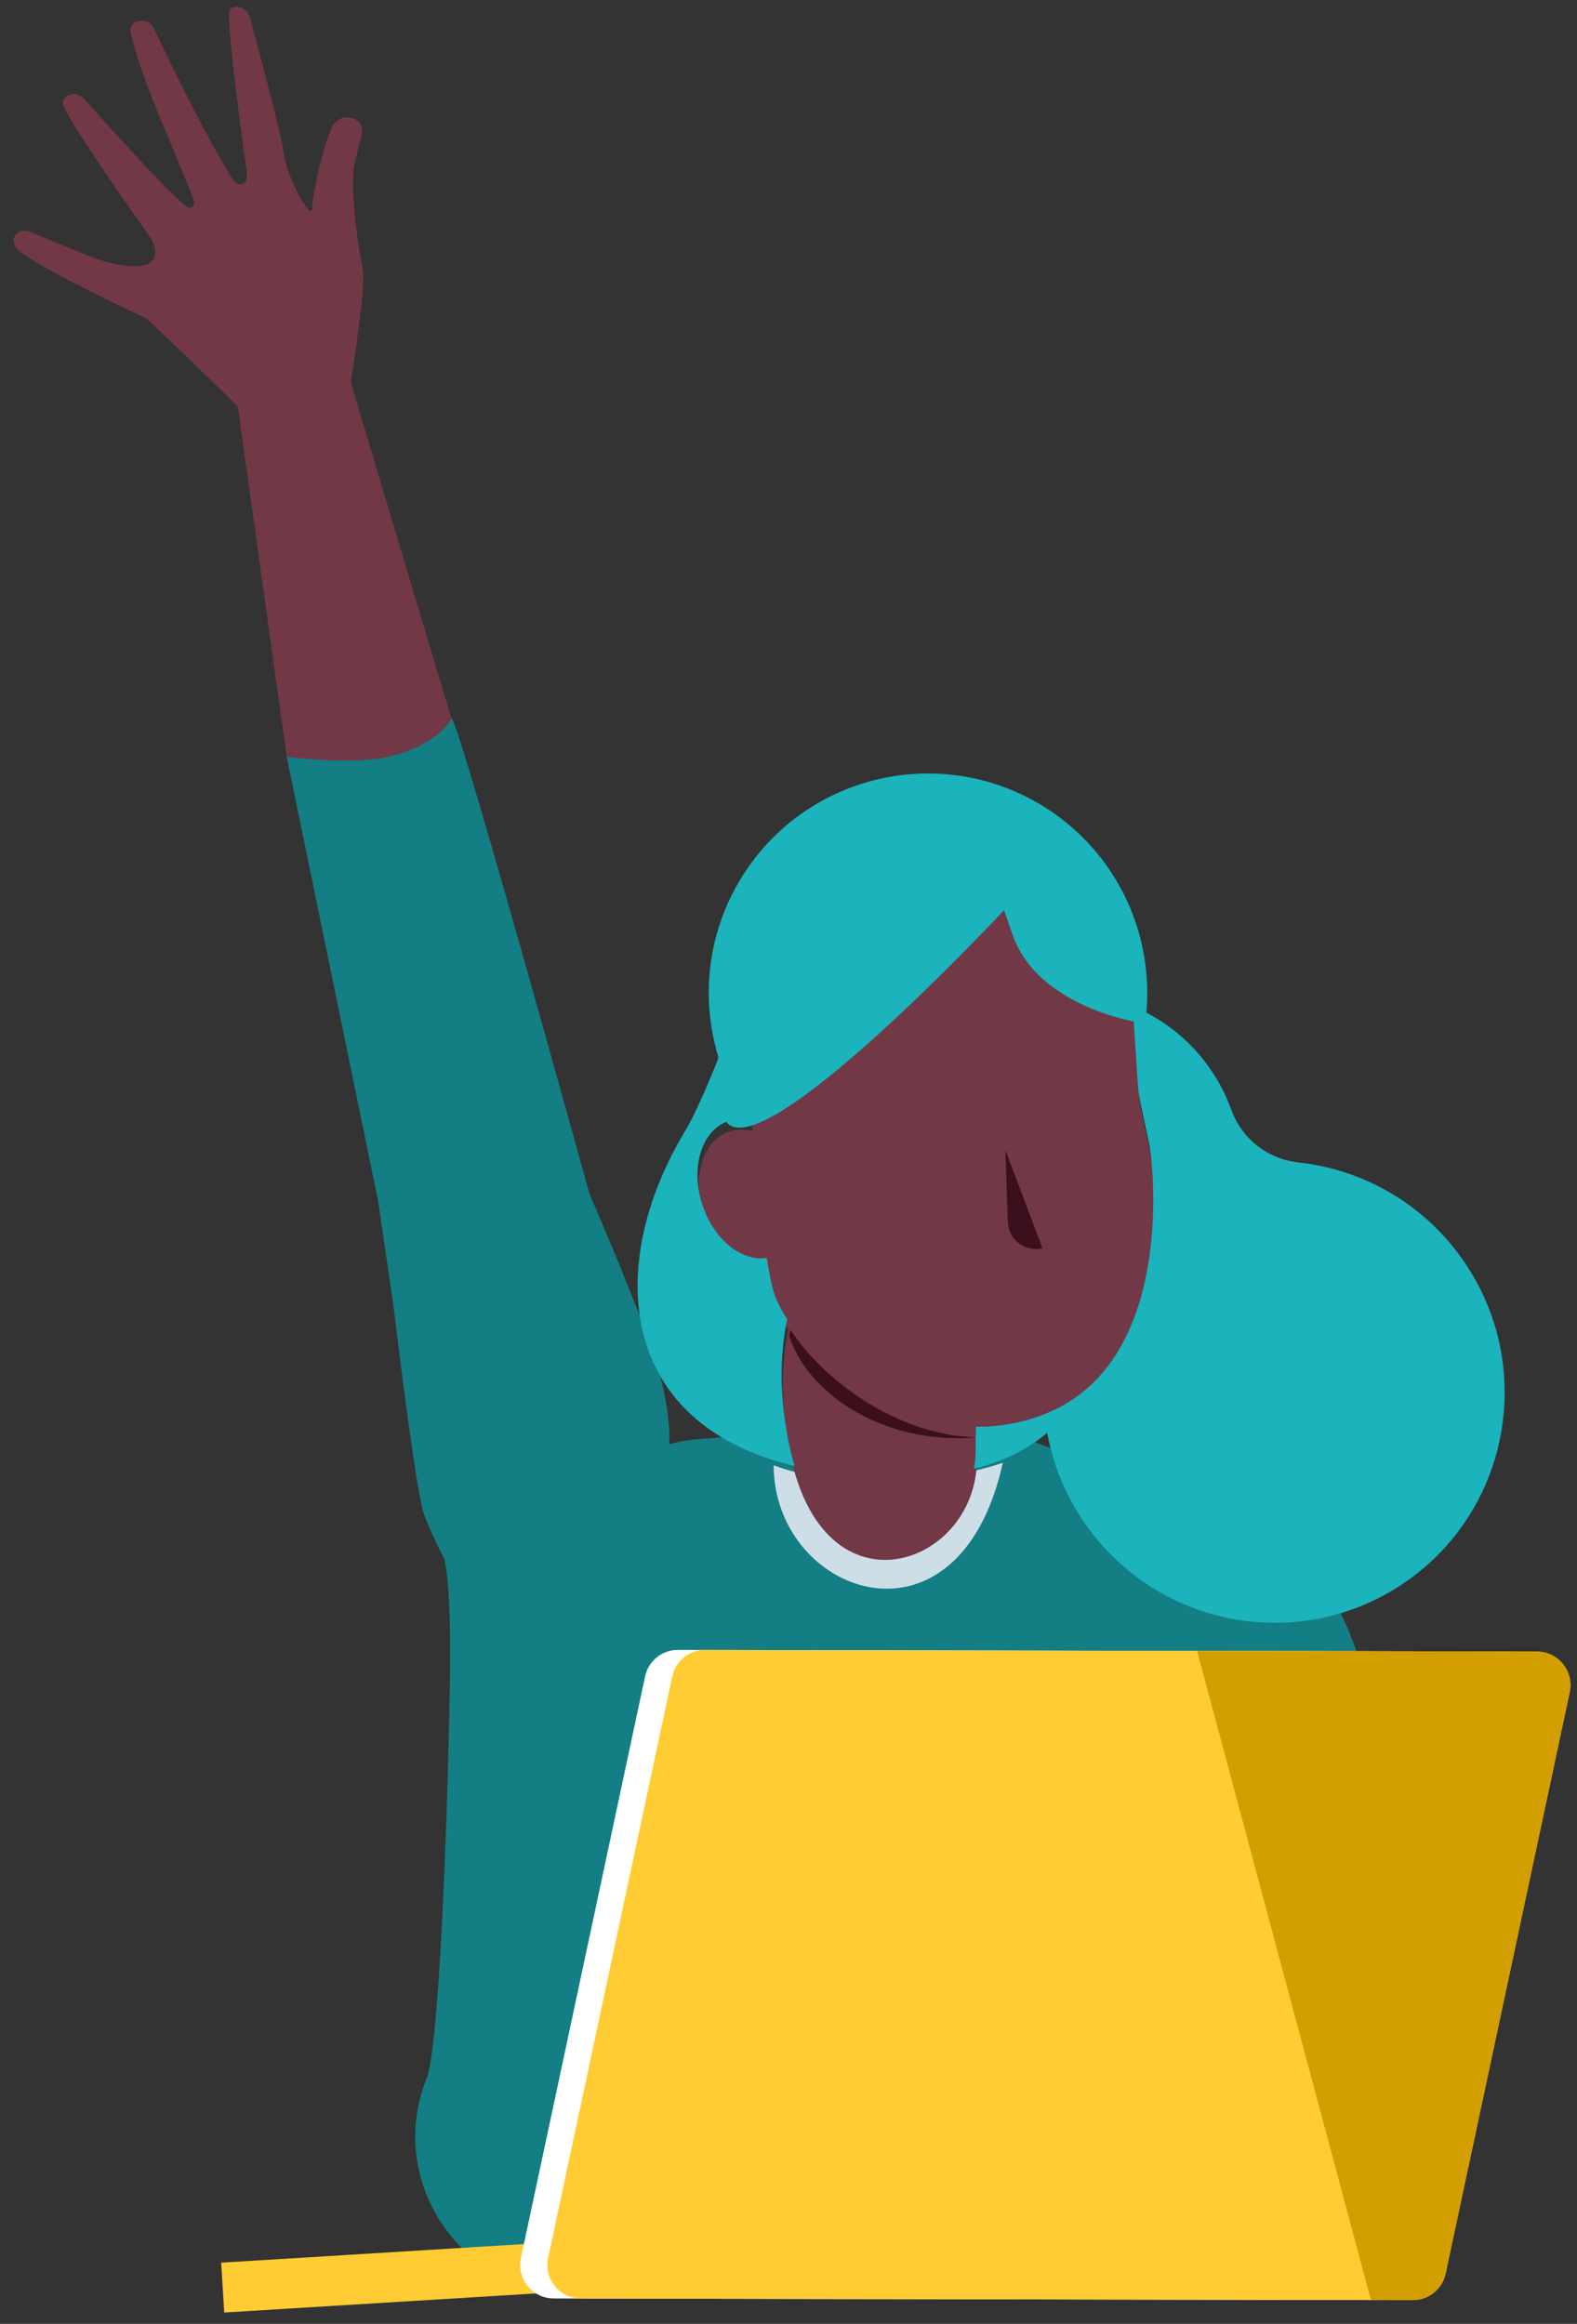 <?xml version="1.0" encoding="UTF-8"?>
<svg width="93px" height="137px" viewBox="0 0 93 137" version="1.1" xmlns="http://www.w3.org/2000/svg" xmlns:xlink="http://www.w3.org/1999/xlink">
    <rect x="0" y="0" width="93" height="137" fill="#333333" stroke="none"/>
    <title>Characters/Children/Girl with Laptop</title>
    <g id="-↳-👥-Characters" stroke="none" stroke-width="1" fill="none" fill-rule="evenodd">
        <g id="documentation-/-characters-/-01" transform="translate(-87, -726)">
            <g id="Group" transform="translate(49, 670)">
                <g id="Group" transform="translate(20, 64)">
                    <g id="Group" transform="translate(18.8, -7.6)">
                        <path d="M13.197,0.001 C13.544,0.013 13.834,0.27 13.925,0.605 C14.326,2.067 15.779,7.416 15.93,8.626 C16.106,10.03 17.58,12.768 17.615,11.821 C17.651,10.873 18.453,7.28 18.984,6.8 C19.34,6.478 19.576,6.504 19.917,6.556 C20.359,6.624 20.642,7.066 20.538,7.502 C20.447,7.884 20.317,8.422 20.143,9.117 C19.757,10.662 20.389,14.489 20.6,15.507 C20.775,16.354 20.108,20.74 19.886,22.144 C19.886,22.144 19.886,22.144 19.886,22.144 L26.497,44.208 C26.497,44.208 22.633,46.097 20.143,46.097 C17.654,46.097 16.108,44.208 16.108,44.208 L13.227,23.582 L13.189,23.54 C12.678,22.981 8.61,19.105 7.946,18.473 C7.885,18.415 7.818,18.369 7.742,18.333 C7.395,18.17 6.286,17.647 5.016,17.016 L4.464,16.74 C4.371,16.694 4.278,16.646 4.184,16.599 L3.623,16.312 C1.942,15.445 0.352,14.552 0.131,14.173 C-0.115,13.752 0.025,13.497 0.227,13.348 C0.443,13.188 0.733,13.172 0.98,13.274 C1.914,13.662 4.816,14.863 5.257,14.98 C5.783,15.121 7.81,15.694 8.276,14.84 C8.408,14.599 8.364,14.3 8.287,14.062 C8.222,13.861 8.121,13.675 7.998,13.502 C7.265,12.472 2.84,6.221 2.904,5.641 C2.94,5.324 3.196,5.202 3.442,5.158 C3.708,5.111 3.978,5.214 4.157,5.416 C4.653,5.98 5.839,7.31 7.048,8.615 L7.429,9.026 C8.825,10.521 10.155,11.873 10.382,11.856 C10.862,11.818 10.558,11.188 10.558,11.188 C10.189,10.31 9.827,9.43 9.469,8.547 C8.555,6.293 7.487,3.983 6.931,1.608 C6.905,1.496 6.88,1.381 6.902,1.268 C6.938,1.08 7.102,0.935 7.283,0.87 C7.493,0.796 7.735,0.812 7.933,0.916 C8.16,1.036 8.254,1.228 8.358,1.448 C9.192,3.213 10.059,4.965 10.963,6.694 C11.423,7.576 11.89,8.456 12.408,9.304 C12.572,9.572 12.953,10.41 13.324,10.462 C13.884,10.54 13.753,9.749 13.753,9.749 C13.753,9.749 12.503,0.96 12.735,0.234 C12.803,0.023 13.028,-0.005 13.197,0.001 Z" id="Skin-tone" fill="#723846"></path>
                        <path d="M29.632,54.515 L29.872,55.361 L29.872,55.361 L30.352,57.056 L30.352,57.056 L30.59,57.9 C32.369,64.209 33.966,69.987 33.966,69.987 L33.974,70.007 C34.095,70.28 35.456,73.39 37.147,77.723 C38.583,81.402 38.718,83.684 38.666,84.738 C39.219,84.586 39.786,84.489 40.361,84.446 C42.906,84.254 47.079,83.906 48.942,83.574 C51.719,83.08 53.884,83.271 55.6,83.271 C56.381,83.271 59.326,84.284 62.435,85.424 L63.183,85.7 C66.68,86.993 70.183,88.357 70.882,88.549 C72.256,88.926 75.69,89.624 78.266,94.708 C80.841,99.792 81.356,109.199 81.356,115.46 L81.356,115.46 L81.357,117.27 C81.362,122.221 81.409,124.424 81.872,126.934 C82.387,129.732 79.134,134.18 79.134,134.867 C79.134,135.04 75.739,135.103 70.534,135.107 L69.624,135.107 C63.599,135.105 55.439,135.032 47.335,134.959 L46.089,134.948 C41.525,134.907 37.014,134.867 32.951,134.841 C26.525,134.799 22.035,128.394 24.268,122.367 C24.298,122.286 24.326,122.216 24.35,122.157 C24.858,120.948 25.272,114.165 25.523,106.867 L25.551,106.006 L25.551,106.006 L25.579,105.143 C25.64,103.125 25.689,101.099 25.724,99.169 C25.736,98.534 25.742,97.947 25.744,97.403 L25.744,96.772 C25.734,93.861 25.585,92.33 25.415,91.534 L25.415,91.535 L25.237,91.182 C25.16,91.027 25.084,90.872 25.01,90.719 L24.908,90.734 C24.908,90.734 24.91,90.733 24.913,90.73 L24.921,90.723 C24.923,90.722 24.924,90.721 24.926,90.72 L24.947,90.708 L24.947,90.708 L24.965,90.701 C24.975,90.699 24.986,90.697 24.999,90.697 C24.621,89.917 24.296,89.187 24.159,88.724 C23.954,88.036 23.635,85.976 23.326,83.752 L23.242,83.143 C22.88,80.491 22.548,77.762 22.45,76.951 L22.432,76.799 C22.425,76.741 22.421,76.71 22.421,76.71 L21.498,70.403 L16.108,44.208 C16.108,44.208 19.8,44.728 22.118,44.211 C24.436,43.693 25.568,42.484 25.826,41.969 C25.947,41.727 27.752,47.902 29.632,54.515 Z" id="Primary-color" fill="#137E84"></path>
                        <path d="M58.338,85.838 C56.357,94.806 49.558,94.628 46.423,90.654 C45.444,89.41 44.829,87.8 44.824,85.982 C46.294,86.539 48.095,86.874 50.278,86.904 C53.506,86.951 56.174,86.562 58.338,85.838" id="Secondary-color" fill="#CEDEE7"></path>
                        <path d="M42.438,99.043 C42.438,100.24 41.742,101.211 40.882,101.211 C40.022,101.211 39.325,100.24 39.325,99.043 C39.325,97.846 40.022,96.876 40.882,96.876 C41.742,96.876 42.438,97.846 42.438,99.043" id="Tertiary-color" fill="#FFCC33"></path>
                    </g>
                    <g transform="translate(30.8, 68.981)" id="f.-objects-/-clothes-&amp;-accesories-/-laptop-computer">
                        <g transform="translate(40, 40) scale(-1, 1) translate(-40, -40) ">
                            <g id="Group-5" transform="translate(0.1, 20.2)">
                                <path d="M79.657,36.21 L79.477,39.151 L54.47,37.617 L54.65,34.676 C62.986,35.188 71.321,35.699 79.657,36.21 Z" id="Keyboard" fill="#FFCC33"></path>
                                <path d="M60.051,38.321 L10.983,38.416 C10.05,38.417 9.244,37.765 9.049,36.85 L1.732,2.575 C1.47,1.345 2.404,0.183 3.659,0.181 L52.725,0.087 C53.657,0.085 54.464,0.737 54.659,1.652 L61.978,35.926 C62.241,37.157 61.307,38.318 60.051,38.321 Z" id="Screen" fill="#FFFFFF"></path>
                                <path d="M53.058,1.656 L60.376,35.932 C60.639,37.16 59.705,38.32 58.451,38.325 L37.904,38.362 L11.851,38.415 L9.383,38.419 C8.451,38.421 7.642,37.767 7.448,36.851 L0.131,2.58 C0.005,1.98 0.159,1.395 0.499,0.958 C0.855,0.492 1.413,0.185 2.059,0.185 L22.105,0.144 L51.122,0.089 C52.055,0.087 52.864,0.74 53.058,1.656 Z" id="Cover" fill="#FFCC33"></path>
                                <path d="M22.105,0.144 L11.851,38.415 L9.383,38.419 C8.451,38.42 7.642,37.768 7.448,36.851 L0.131,2.58 C0.005,1.98 0.16,1.395 0.499,0.957 C0.855,0.493 1.414,0.185 2.059,0.185 L22.105,0.144 Z" id="Shadow" fill="#D39E00"></path>
                            </g>
                        </g>
                    </g>
                    <g transform="translate(42.8, 33.6)" id="Head/Woman/Student-02">
                        <g id="b.-characters-/-body-parts-/-head-/-children-/-girl-B.00">
                            <path d="M21.607,16.38 C23.768,12.532 27.427,10 31.574,10 C35.356,10 38.731,12.105 40.936,15.393 C40.936,15.393 41.198,15.778 41.477,16.253 C41.722,16.668 42.025,17.426 42.054,18.062 L42.378,23.051 C42.385,23.163 42.396,23.273 42.412,23.384 C42.496,23.976 42.94,25.887 43.077,26.658 C43.247,27.61 44.628,39.234 36.961,42.335 C35.561,42.902 34.167,43.135 32.818,43.116 L32.818,43.222 C32.818,43.356 32.815,43.49 32.813,43.628 C32.805,43.829 32.802,44.033 32.807,44.237 C32.856,45.803 32.345,47.189 31.513,48.248 C28.957,51.486 23.401,51.618 21.824,44.237 C21.37,42.103 21.222,39.917 21.517,37.782 C21.563,37.443 21.621,37.105 21.69,36.77 C21.28,36.139 20.994,35.539 20.853,35.013 C20.728,34.55 20.606,33.916 20.486,33.164 C18.997,33.398 17.348,32.066 16.683,30.016 C15.966,27.811 16.658,25.612 18.226,25.102 C18.667,24.959 19.13,24.965 19.584,25.095 L19.576,25.012 C19.31,21.958 20.042,18.938 21.607,16.38 Z" id="Base-color" fill="#723846"></path>
                            <path d="M32.873,43.14 C32.874,43.239 32.874,43.34 32.875,43.442 C32.875,43.635 32.875,43.831 32.875,43.763 C32.875,43.655 32.875,43.548 32.875,43.442 C32.874,43.313 32.874,43.186 32.873,43.14 L32.873,43.14 Z M21.816,36.796 C21.793,36.859 21.771,36.963 21.745,37.158 C22.793,40.52 27.29,43.622 32.835,43.139 C27.939,43.022 23.645,39.608 21.816,36.796 Z M36.682,31.99 L34.486,26.198 L34.636,30.443 C34.674,31.491 35.664,32.239 36.682,31.99 Z" id="Shadow" fill="#3B101C"></path>
                        </g>
                        <g id="Hair" fill="#1BB3BC">
                            <path d="M42.804,18.1 C42.885,17.202 42.871,16.299 42.765,15.409 C42.751,15.292 42.736,15.175 42.718,15.059 C42.447,13.201 41.772,11.405 40.722,9.811 C39.855,8.495 38.73,7.316 37.363,6.354 C31.521,2.247 23.457,3.652 19.35,9.492 C18.563,10.611 17.979,11.812 17.591,13.051 C17.42,13.59 17.288,14.137 17.19,14.687 C16.997,15.794 16.95,16.917 17.044,18.023 C17.122,18.928 17.294,19.824 17.558,20.694 C17.546,20.758 17.534,20.822 17.524,20.887 C16.841,22.604 16.156,24.157 15.586,25.105 C11.174,32.442 11.43,41.358 20.535,44.392 C20.532,44.383 20.53,44.375 20.528,44.366 C20.53,44.375 20.533,44.383 20.535,44.392 C21.019,44.554 21.528,44.699 22.063,44.826 C21.948,44.452 21.845,44.054 21.754,43.632 C21.3,41.497 21.152,39.311 21.447,37.177 C21.493,36.838 21.551,36.5 21.62,36.164 C21.21,35.534 20.924,34.934 20.783,34.408 C20.735,34.229 20.687,34.026 20.64,33.8 C20.615,33.68 20.59,33.554 20.565,33.422 C20.553,33.395 20.543,33.368 20.535,33.344 C20.543,33.368 20.553,33.395 20.565,33.422 C20.554,33.361 20.542,33.298 20.53,33.234 C20.492,33.021 20.454,32.796 20.416,32.558 C18.927,32.792 17.278,31.46 16.613,29.41 C15.916,27.266 16.551,25.126 18.031,24.542 C20.184,27.325 34.414,12.057 34.414,12.057 L34.872,13.398 C36.106,17.124 40.619,18.328 42.059,18.622 L42.077,18.898 L42.308,22.445 C42.315,22.558 42.326,22.667 42.342,22.779 C42.425,23.37 42.87,25.281 43.007,26.052 C43.162,26.922 44.326,36.68 38.699,40.735 L38.65,40.77 L38.645,40.774 L38.598,40.807 L38.554,40.838 L38.545,40.844 L38.503,40.872 L38.481,40.887 L38.442,40.913 L38.42,40.928 L38.389,40.949 L38.354,40.971 L38.322,40.992 L38.289,41.013 L38.239,41.044 L38.23,41.05 L38.204,41.066 L38.163,41.091 L38.134,41.109 L38.085,41.138 L38.067,41.149 L38.06,41.153 L38.001,41.188 L37.976,41.202 L37.926,41.231 L37.905,41.243 L37.837,41.28 L37.816,41.292 L37.762,41.321 L37.741,41.333 L37.67,41.37 L37.655,41.378 L37.595,41.409 L37.573,41.42 L37.504,41.455 L37.499,41.457 L37.425,41.494 L37.403,41.504 L37.341,41.533 L37.326,41.54 L37.25,41.575 L37.231,41.584 L37.169,41.612 L37.15,41.62 L37.072,41.654 L37.059,41.66 L36.992,41.688 L36.971,41.697 L36.891,41.73 L36.802,41.765 C35.896,42.123 34.993,42.341 34.102,42.443 C33.647,42.495 33.195,42.517 32.748,42.51 L32.748,42.617 C32.748,42.751 32.745,42.885 32.743,43.022 C32.735,43.224 32.732,43.428 32.737,43.632 C32.752,44.101 32.716,44.553 32.637,44.986 C33.155,44.859 33.64,44.708 34.094,44.536 C34.096,44.465 34.096,44.465 34.094,44.536 C35.237,44.102 36.182,43.533 36.954,42.864 C37.009,43.164 37.073,43.464 37.149,43.762 C37.239,44.114 37.344,44.468 37.463,44.819 C37.853,45.966 38.406,47.08 39.124,48.129 C43.375,54.34 51.838,55.94 58.03,51.703 C59.124,50.955 60.074,50.075 60.872,49.096 C64.596,44.545 65.046,37.9 61.546,32.786 C59.21,29.372 55.599,27.352 51.793,26.93 C51.782,26.929 51.771,26.928 51.76,26.927 C49.95,26.729 48.431,25.528 47.811,23.816 C47.517,23.005 47.117,22.217 46.607,21.471 C45.6,19.999 44.283,18.866 42.804,18.1 Z" id="Hair-color"></path>
                        </g>
                    </g>
                </g>
            </g>
        </g>
    </g>
</svg>